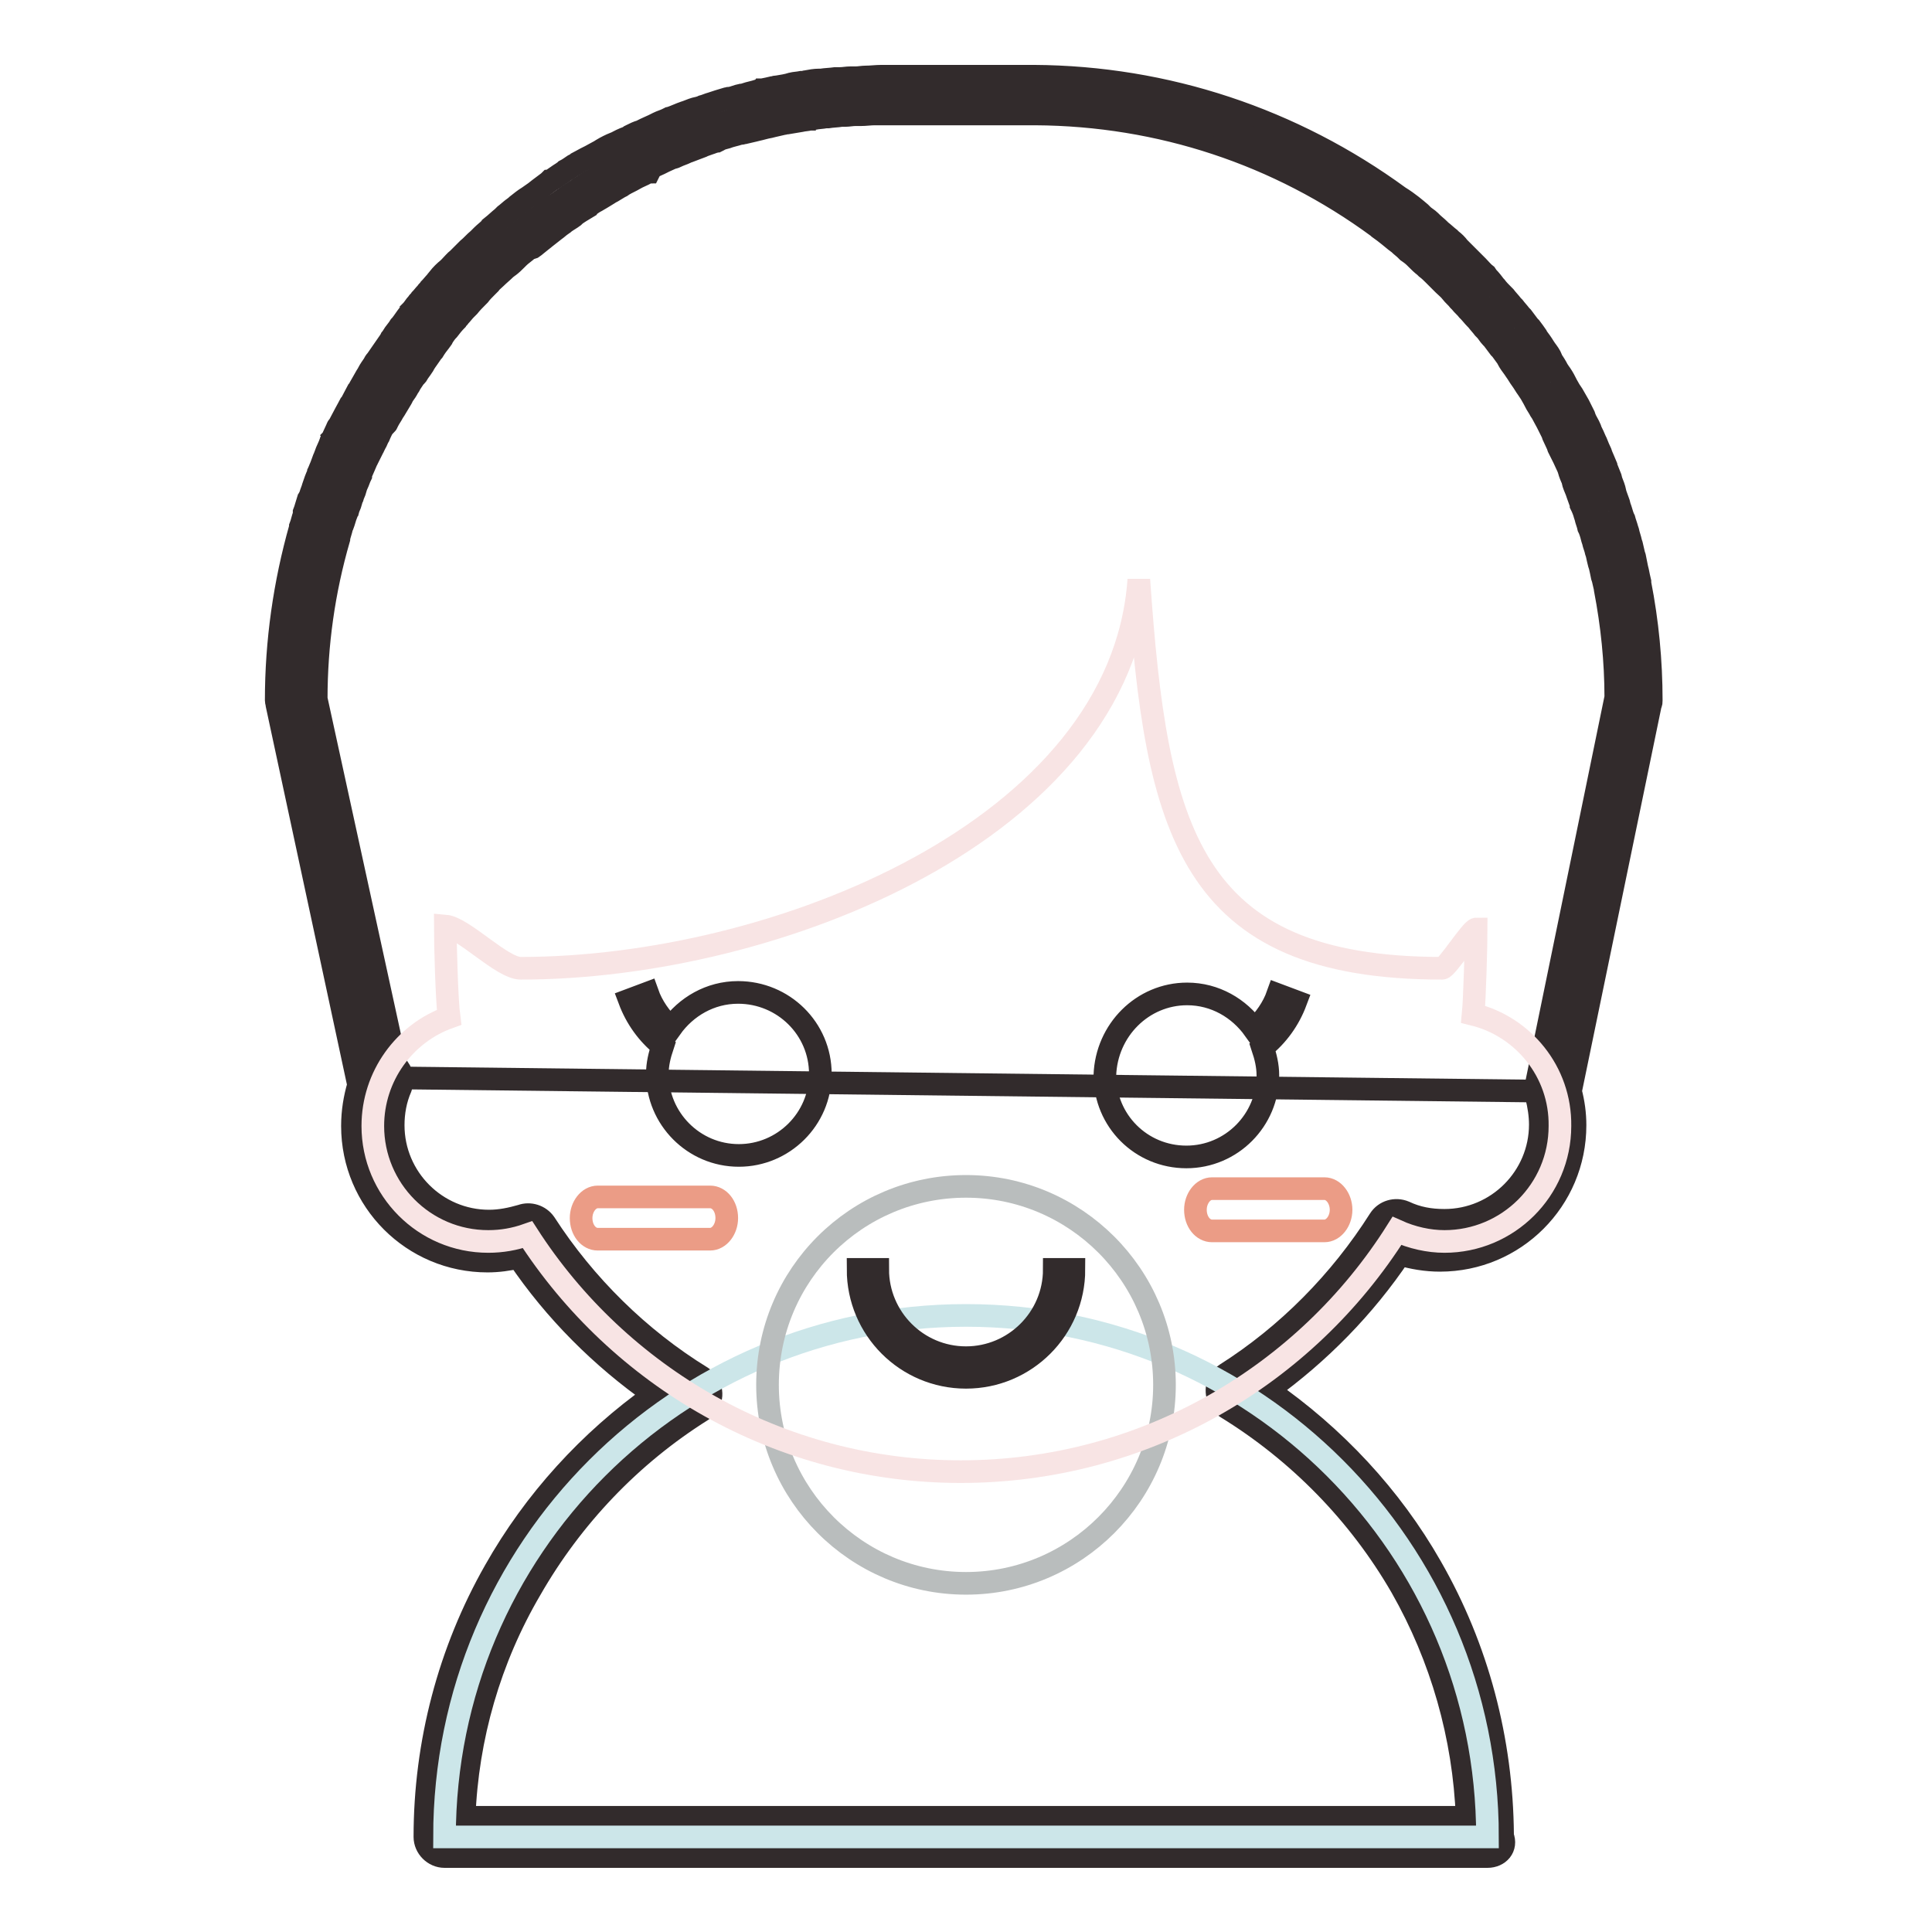 <?xml version="1.0" encoding="utf-8"?>
<!-- Svg Vector Icons : http://www.onlinewebfonts.com/icon -->
<!DOCTYPE svg PUBLIC "-//W3C//DTD SVG 1.1//EN" "http://www.w3.org/Graphics/SVG/1.1/DTD/svg11.dtd">
<svg version="1.1" xmlns="http://www.w3.org/2000/svg" xmlns:xlink="http://www.w3.org/1999/xlink" x="0px" y="0px" viewBox="0 0 256 256" enable-background="new 0 0 256 256" xml:space="preserve">
<g> <path stroke-width="3" fill-opacity="0" stroke="#322b2c"  d="M197.1,246H58.9c-1.4,0-2.6-1.2-2.6-2.6c0-12.4,3.2-24.6,9.3-35.3c5.2-9.2,12.5-17.2,21.1-23.3 c-7-4.9-13.2-11.1-18-18.2c-1.3,0.3-2.7,0.5-4.1,0.5c-9.9,0-17.9-8-17.9-17.9c0-1.9,0.3-3.7,0.8-5.4c0,0,0,0,0-0.1L36.7,93.4 c0-0.2-0.1-0.4-0.1-0.6c0-7.8,1.1-15.5,3.2-22.9c0,0,0-0.1,0-0.1c0.2-0.5,0.3-1.1,0.5-1.6c0,0,0-0.1,0-0.2l0-0.1 c0.2-0.5,0.3-1,0.5-1.6c0.1-0.1,0.1-0.3,0.2-0.4l0.1-0.2c0.1-0.4,0.3-0.8,0.4-1.2c0.2-0.6,0.4-1.2,0.7-1.8l0-0.1 c0.1-0.2,0.1-0.3,0.2-0.5c0.2-0.4,0.3-0.8,0.5-1.3l0.1-0.2c0-0.1,0.1-0.2,0.1-0.3c0.2-0.6,0.5-1.1,0.7-1.7c0-0.1,0.1-0.2,0.1-0.3 l0.1-0.1c0.2-0.4,0.4-0.9,0.6-1.3c0.1-0.2,0.1-0.3,0.2-0.4l0.1-0.1c0.3-0.6,0.6-1.1,0.9-1.7c0.2-0.4,0.4-0.7,0.6-1.1l0.1-0.1 c0.1-0.1,0.2-0.3,0.2-0.4c0.2-0.4,0.5-0.9,0.7-1.3l0.1-0.1c0-0.1,0.1-0.1,0.1-0.2c0.3-0.5,0.6-1.1,0.9-1.6c0.1-0.1,0.1-0.2,0.2-0.3 l0.1-0.2c0.2-0.4,0.5-0.8,0.7-1.1c0.1-0.2,0.2-0.4,0.4-0.6c0.6-0.9,1.2-1.7,1.8-2.6l0.1-0.2c0.1-0.1,0.2-0.2,0.2-0.3 c0.3-0.5,0.7-0.9,1-1.4l0.1-0.1c0.4-0.5,0.7-1,1.1-1.5c0.1-0.1,0.2-0.2,0.2-0.3l0.1-0.1c0.3-0.3,0.5-0.7,0.8-1 c0.1-0.2,0.3-0.3,0.4-0.5c0.3-0.3,0.5-0.6,0.8-0.9c0.1-0.2,0.3-0.3,0.4-0.5c0.3-0.3,0.6-0.7,0.9-1l0.1-0.1c0.1-0.1,0.2-0.2,0.2-0.3 c0.4-0.5,0.8-0.9,1.3-1.3l0.2-0.2c0.4-0.4,0.7-0.8,1.1-1.1c0.1-0.1,0.2-0.2,0.3-0.3l0.1-0.1c0.3-0.3,0.6-0.6,0.9-0.9 c0.5-0.4,0.9-0.9,1.4-1.3l0.1-0.1c0.1-0.1,0.3-0.3,0.4-0.4c0.3-0.3,0.7-0.6,1-0.9l0.1-0.1c0.1-0.1,0.2-0.1,0.2-0.2 c0.5-0.4,0.9-0.8,1.4-1.2c0.1-0.1,0.1-0.1,0.2-0.2l0.1-0.1c0.4-0.3,0.7-0.6,1.1-0.9c0.1-0.1,0.3-0.2,0.4-0.3l0.1-0.1 c0.5-0.4,1-0.8,1.5-1.1c0.3-0.2,0.7-0.5,1-0.7l0.1-0.1c0.1-0.1,0.3-0.2,0.4-0.3c0.4-0.3,0.8-0.6,1.2-0.9l0.1-0.1 c0.1,0,0.1-0.1,0.2-0.1c0.5-0.3,1-0.7,1.5-1c0.1-0.1,0.2-0.1,0.3-0.2l0.1-0.1c0.4-0.2,0.8-0.5,1.1-0.7c0.2-0.1,0.4-0.2,0.5-0.3 c0.4-0.2,0.7-0.4,1.1-0.6c0.2-0.1,0.4-0.2,0.6-0.3c0.4-0.2,0.7-0.4,1.1-0.6l0.2-0.1c0.1-0.1,0.2-0.1,0.3-0.2 c0.5-0.3,1.1-0.6,1.6-0.8l0.1,0c0.5-0.3,1.1-0.6,1.7-0.8c0.1-0.1,0.2-0.1,0.3-0.2l0.2-0.1c0.4-0.2,0.8-0.4,1.2-0.5 c0.2-0.1,0.4-0.2,0.6-0.3c0.4-0.2,0.7-0.3,1.1-0.5l0,0c0.2-0.1,0.4-0.2,0.6-0.3c0.4-0.2,0.8-0.3,1.2-0.5l0.2-0.1 c0.1,0,0.2-0.1,0.3-0.1c0.6-0.2,1.2-0.5,1.8-0.7l0.3-0.1c0.5-0.2,1-0.4,1.5-0.5c0.1,0,0.3-0.1,0.4-0.1l0.2-0.1 c0.4-0.1,0.8-0.3,1.2-0.4c0.6-0.2,1.2-0.4,1.9-0.6l0.1,0c0.2-0.1,0.3-0.1,0.5-0.1c0.5-0.1,0.9-0.3,1.4-0.4l0.2,0 c0.1,0,0.2,0,0.3-0.1c0.6-0.2,1.2-0.3,1.8-0.5c0.1,0,0.2,0,0.3-0.1l0.2,0c0.5-0.1,1-0.2,1.4-0.3c0.2,0,0.3-0.1,0.5-0.1l0.1,0 c0.6-0.1,1.3-0.2,1.9-0.4c0.4-0.1,0.8-0.1,1.3-0.2l0.2,0c0.2,0,0.3-0.1,0.5-0.1c0.5-0.1,1.1-0.2,1.6-0.2l0.1,0c0.1,0,0.1,0,0.2,0 c0.6-0.1,1.2-0.1,1.9-0.2c0.1,0,0.2,0,0.4,0l0.2,0c0.5,0,0.9-0.1,1.4-0.1c0.2,0,0.4,0,0.6,0l0.1,0c0.4,0,0.9-0.1,1.3-0.1 c0.7,0,1.4-0.1,2.1-0.1l0.2,0c0.1,0,0.3,0,0.4,0c0.7,0,1.4,0,2,0h17c0.2,0,0.4,0,0.6,0c17.5,0.1,34.3,5.7,48.4,16 c1.3,0.8,2.2,1.6,2.8,2.1c0.1,0.1,0.2,0.2,0.3,0.3c0.3,0.3,0.7,0.5,1,0.8l0.2,0.2c0.3,0.3,0.7,0.6,1,0.9l0.2,0.2 c0.4,0.3,0.8,0.7,1.2,1l0.2,0.2c0.4,0.3,0.7,0.6,1,1l0.1,0.1c0.4,0.4,0.7,0.7,1.1,1.1l0.2,0.2c0.4,0.4,0.7,0.7,1.1,1.1l0,0 c0.4,0.4,0.7,0.8,1.1,1.1l0.2,0.3c0.4,0.4,0.7,0.8,1,1.2l0.1,0.1c0.3,0.4,0.6,0.7,1,1.1l0.2,0.2c0.3,0.4,0.7,0.8,1,1.2l0.2,0.2 c0.3,0.4,0.6,0.7,0.9,1.1l0.2,0.2c0.3,0.4,0.6,0.8,0.9,1.2l0.2,0.2c0.3,0.4,0.6,0.8,0.8,1.1l0.1,0.2c0.3,0.4,0.6,0.8,0.9,1.3 l0.2,0.3c0.3,0.4,0.6,0.8,0.8,1.3l0,0.1c0.3,0.4,0.6,0.9,0.8,1.3l0.2,0.3c0.3,0.4,0.6,0.9,0.8,1.3l0,0.1c0.3,0.4,0.5,0.9,0.8,1.3 l0.2,0.3c0.3,0.5,0.5,0.9,0.8,1.4l0.1,0.2c0.2,0.4,0.4,0.8,0.6,1.2l0.1,0.3c0.2,0.5,0.5,0.9,0.7,1.4l0.1,0.3 c0.2,0.4,0.4,0.8,0.6,1.3l0.1,0.2c0.2,0.5,0.4,1,0.6,1.4l0.1,0.3c0.2,0.5,0.4,0.9,0.6,1.4l0,0.1c0.2,0.5,0.4,1,0.6,1.5l0.1,0.4 c0.2,0.5,0.4,1,0.5,1.5l0,0.1c0.2,0.5,0.3,0.9,0.5,1.4l0.1,0.4c0.2,0.5,0.3,1,0.5,1.5l0.1,0.2c0.1,0.4,0.3,0.9,0.4,1.3l0.1,0.3 c0.1,0.5,0.3,1,0.4,1.5l0.1,0.3c0.1,0.4,0.2,0.9,0.3,1.3l0.1,0.3c0.1,0.5,0.2,1,0.3,1.5l0.1,0.4c0.1,0.5,0.2,1,0.3,1.4l0,0.1 c0,0,0,0,0,0.1c1,5.1,1.5,10.3,1.5,15.5c0,0.2,0,0.4-0.1,0.5l-10.6,51.3c0.4,1.5,0.6,3,0.6,4.5c0,9.9-8,17.9-17.9,17.9 c-1.8,0-3.6-0.3-5.3-0.8c-4.7,7-10.7,13.1-17.5,18c8.8,6.1,16.3,14.1,21.6,23.4c6.2,10.8,9.4,23,9.5,35.5c0,0.1,0,0.1,0,0.2 C199.7,244.8,198.6,246,197.1,246L197.1,246z M61.5,240.8h132.9c-0.4-10.7-3.4-21.2-8.7-30.5c-5.6-9.7-13.6-17.9-23.2-23.8 c-1.2-0.7-1.6-2.3-0.9-3.6c0.2-0.3,0.5-0.6,0.8-0.8c8.2-5.2,15.2-12.3,20.4-20.5c0.7-1.1,2.1-1.5,3.3-1c1.7,0.8,3.4,1.1,5.3,1.1 c7,0,12.7-5.7,12.7-12.7c0-1.2-0.2-2.5-0.5-3.7c-0.1-0.4-0.1-0.9-0.1-1.3l10.6-51.6c0-4.8-0.5-9.6-1.4-14.3l0,0l0-0.1 c-0.1-0.4-0.2-0.9-0.3-1.3l-0.1-0.3c-0.1-0.5-0.2-1-0.3-1.4l-0.1-0.3c-0.1-0.4-0.2-0.8-0.3-1.3l-0.1-0.3c-0.1-0.5-0.3-0.9-0.4-1.4 l-0.1-0.3c-0.1-0.4-0.2-0.8-0.4-1.3l-0.1-0.2c-0.1-0.5-0.3-0.9-0.4-1.4l-0.1-0.3c-0.1-0.4-0.3-0.9-0.5-1.3l0-0.1 c-0.2-0.5-0.3-0.9-0.5-1.4l-0.1-0.3c-0.2-0.5-0.4-0.9-0.5-1.4l0-0.1c-0.2-0.4-0.4-0.9-0.5-1.3l-0.1-0.3c-0.2-0.4-0.4-0.9-0.6-1.3 l-0.1-0.2c-0.2-0.4-0.4-0.8-0.6-1.2l-0.1-0.3c-0.2-0.4-0.4-0.9-0.6-1.3l-0.1-0.3c-0.2-0.4-0.4-0.8-0.6-1.2l-0.1-0.2 c-0.2-0.4-0.5-0.9-0.7-1.3l-0.2-0.3c-0.2-0.4-0.5-0.8-0.7-1.2l0-0.1c-0.3-0.4-0.5-0.9-0.8-1.3l-0.2-0.3c-0.3-0.4-0.5-0.8-0.8-1.2 l0,0c-0.3-0.4-0.5-0.8-0.8-1.2l-0.2-0.3c-0.3-0.4-0.6-0.8-0.8-1.2l-0.1-0.2c-0.3-0.4-0.5-0.7-0.8-1.1l-0.2-0.2 c-0.3-0.4-0.6-0.8-0.9-1.2l-0.2-0.2c-0.3-0.3-0.5-0.7-0.8-1l-0.2-0.2c-0.3-0.4-0.6-0.7-0.9-1.1l-0.2-0.2c-0.3-0.3-0.6-0.7-0.9-1 l-0.1-0.1c-0.3-0.4-0.7-0.7-1-1.1l-0.2-0.2c-0.3-0.4-0.7-0.7-1-1.1l0,0c-0.3-0.4-0.7-0.7-1-1l-0.2-0.2c-0.3-0.3-0.7-0.7-1-1 l-0.1-0.1c-0.3-0.3-0.6-0.6-1-0.9l-0.2-0.2c-0.4-0.3-0.7-0.6-1.1-1l-0.2-0.2c-0.3-0.3-0.7-0.6-1-0.8l-0.2-0.2 c-0.3-0.3-0.6-0.5-0.9-0.8c-0.1-0.1-0.3-0.2-0.4-0.3c-0.5-0.4-1.3-1.1-2.3-1.8c0,0-0.1-0.1-0.1-0.1c-13.2-9.7-28.9-14.9-45.4-15h0 c-0.2,0-0.3,0-0.5,0h-17c-0.6,0-1.2,0-1.9,0c-0.1,0-0.3,0-0.4,0l-0.2,0c-0.4,0-0.8,0-1.3,0c-0.6,0-1.2,0.1-1.9,0.1l-0.1,0 c-0.2,0-0.4,0-0.6,0c-0.4,0-0.9,0.1-1.3,0.1l-0.2,0c-0.1,0-0.2,0-0.3,0c-0.6,0.1-1.2,0.1-1.8,0.2l-0.3,0c-0.5,0.1-1,0.1-1.5,0.2 c-0.1,0-0.3,0-0.4,0.1l-0.2,0c-0.4,0.1-0.8,0.1-1.2,0.2c-0.6,0.1-1.2,0.2-1.8,0.3l-0.1,0c-0.2,0-0.3,0.1-0.5,0.1 c-0.4,0.1-0.9,0.2-1.3,0.3l-0.4,0.1c-0.6,0.1-1.2,0.3-1.7,0.4l-0.4,0.1c-0.4,0.1-0.9,0.2-1.3,0.3c-0.2,0-0.3,0.1-0.5,0.1l-0.1,0 c-0.6,0.2-1.2,0.3-1.7,0.5c-0.4,0.1-0.8,0.2-1.1,0.4l-0.2,0.1c-0.1,0-0.3,0.1-0.4,0.1c-0.5,0.2-0.9,0.3-1.4,0.5l-0.2,0.1 c-0.5,0.2-1.1,0.4-1.6,0.6c-0.1,0-0.2,0.1-0.3,0.1l-0.2,0.1c-0.4,0.2-0.8,0.3-1.2,0.5c-0.2,0.1-0.4,0.2-0.6,0.2 c-0.4,0.2-0.7,0.3-1.1,0.5c-0.2,0.1-0.4,0.2-0.6,0.3c-0.4,0.2-0.7,0.3-1.1,0.5L86,22.8c-0.1,0-0.2,0.1-0.3,0.1 c-0.5,0.3-1.1,0.5-1.6,0.8c-0.5,0.3-1,0.5-1.5,0.8c-0.1,0.1-0.2,0.1-0.3,0.2l-0.2,0.1c-0.3,0.2-0.7,0.4-1,0.6 c-0.2,0.1-0.4,0.2-0.5,0.3c-0.3,0.2-0.7,0.4-1,0.6l0,0c-0.2,0.1-0.3,0.2-0.5,0.3c-0.4,0.2-0.7,0.4-1.1,0.7l-0.2,0.1 c-0.1,0-0.2,0.1-0.2,0.2c-0.5,0.3-1,0.6-1.4,0.9l-0.2,0.2c-0.4,0.3-0.8,0.5-1.2,0.8c-0.1,0.1-0.2,0.2-0.3,0.2l-0.1,0.1 c-0.3,0.2-0.6,0.5-0.9,0.7c-0.5,0.4-0.9,0.7-1.4,1.1l-0.1,0.1c-0.1,0.1-0.3,0.2-0.4,0.3c-0.4,0.3-0.7,0.6-1,0.8L70,33 c-0.4,0.4-0.9,0.7-1.3,1.1c-0.1,0.1-0.1,0.1-0.2,0.2l-0.1,0.1c-0.3,0.3-0.6,0.6-1,0.9c-0.1,0.1-0.3,0.2-0.4,0.3L67,35.6 c-0.4,0.4-0.9,0.8-1.3,1.2c-0.3,0.3-0.6,0.5-0.8,0.8l-0.1,0.1c-0.1,0.1-0.2,0.2-0.3,0.3c-0.4,0.4-0.7,0.7-1,1.1l-0.2,0.2 c-0.4,0.4-0.8,0.8-1.2,1.3c-0.1,0.1-0.1,0.1-0.2,0.2L61.7,41c-0.3,0.3-0.5,0.6-0.8,0.9c-0.1,0.2-0.3,0.3-0.4,0.5 c-0.4,0.4-0.8,0.9-1.1,1.3c-0.3,0.3-0.5,0.6-0.7,0.9l-0.1,0.2c-0.1,0.1-0.1,0.2-0.2,0.3c-0.4,0.5-0.7,0.9-1,1.4l-0.1,0.1 c-0.3,0.4-0.6,0.9-0.9,1.3c-0.1,0.1-0.1,0.2-0.2,0.3l-0.1,0.2c-0.2,0.3-0.4,0.6-0.7,1c-0.1,0.2-0.2,0.4-0.4,0.5 c-0.2,0.3-0.4,0.6-0.6,0.9c-0.1,0.2-0.2,0.4-0.3,0.5c-0.2,0.4-0.4,0.7-0.7,1.1l-0.1,0.2c0,0.1-0.1,0.1-0.1,0.2 c-0.3,0.5-0.6,1-0.9,1.5l-0.2,0.3c-0.2,0.4-0.5,0.8-0.7,1.2c-0.1,0.1-0.1,0.3-0.2,0.4L51,56.2c-0.3,0.5-0.6,1.1-0.8,1.6 c-0.2,0.3-0.3,0.7-0.5,1L49.6,59c-0.1,0.1-0.1,0.3-0.2,0.4c-0.2,0.4-0.4,0.8-0.6,1.2l-0.1,0.2c0,0.1-0.1,0.1-0.1,0.2 c-0.2,0.5-0.5,1.1-0.7,1.6c0,0.1-0.1,0.2-0.1,0.2L47.8,63c-0.2,0.4-0.3,0.8-0.5,1.2c-0.1,0.2-0.1,0.3-0.2,0.5l0,0.1 c-0.1,0.4-0.3,0.7-0.4,1.1c-0.1,0.2-0.2,0.4-0.2,0.6c-0.1,0.4-0.3,0.7-0.4,1.1L46,67.7c0,0.1-0.1,0.3-0.1,0.4 c-0.2,0.5-0.3,1-0.5,1.5l-0.1,0.2c-0.1,0.5-0.3,1-0.4,1.5c0,0,0,0.1,0,0.1c-2,6.9-3,14-3,21.2l10.6,48.6c0.8,0.8,1,1.9,0.6,2.9 c-0.7,1.6-1,3.3-1,5c0,7,5.7,12.7,12.7,12.7c1.5,0,2.9-0.3,4.3-0.7c1.1-0.4,2.4,0,3.1,1c5.3,8.2,12.5,15.3,20.8,20.4 c1.2,0.8,1.6,2.4,0.8,3.6c-0.2,0.3-0.5,0.6-0.8,0.8c-9.4,5.9-17.2,14.1-22.7,23.7C64.9,219.8,61.9,230.2,61.5,240.8L61.5,240.8z"/> <path stroke-width="3" fill-opacity="0" stroke="#322b2c"  d="M215.4,77.8L215.4,77.8c0-0.1,0-0.1,0-0.1c-0.1-0.5-0.2-0.9-0.3-1.4c0-0.1-0.1-0.2-0.1-0.4 c-0.1-0.5-0.2-1-0.3-1.5c0-0.1,0-0.2-0.1-0.3c-0.1-0.4-0.2-0.9-0.3-1.3c0-0.1-0.1-0.2-0.1-0.3c-0.1-0.5-0.3-1-0.4-1.5 c0-0.1-0.1-0.2-0.1-0.3c-0.1-0.4-0.3-0.9-0.4-1.3c0-0.1,0-0.2-0.1-0.2c-0.2-0.5-0.3-1-0.5-1.4l-0.1-0.3c-0.2-0.5-0.3-0.9-0.5-1.4 c0,0,0-0.1,0-0.1c-0.2-0.6-0.4-1.2-0.7-1.8c-0.2-0.5-0.4-0.9-0.6-1.4l0-0.1c-0.2-0.4-0.4-0.9-0.6-1.3l-0.1-0.3 c-0.2-0.5-0.4-0.9-0.6-1.4c0-0.1-0.1-0.1-0.1-0.2c-0.2-0.4-0.4-0.8-0.6-1.2c0-0.1-0.1-0.2-0.1-0.3c-0.2-0.5-0.4-0.9-0.7-1.3 c0-0.1-0.1-0.2-0.1-0.3c-0.2-0.4-0.4-0.8-0.6-1.2c0-0.1-0.1-0.1-0.1-0.2c-0.2-0.4-0.5-0.9-0.7-1.3c-0.1-0.1-0.1-0.2-0.2-0.3 c-0.2-0.4-0.5-0.8-0.7-1.2c0,0,0-0.1-0.1-0.1c-0.3-0.4-0.5-0.9-0.8-1.3c-0.1-0.1-0.1-0.2-0.2-0.3c-0.3-0.4-0.5-0.9-0.8-1.3l0,0 c-0.3-0.4-0.5-0.8-0.8-1.2c-0.1-0.1-0.1-0.2-0.2-0.3c-0.3-0.4-0.6-0.8-0.9-1.2c0-0.1-0.1-0.1-0.1-0.2c-0.3-0.4-0.5-0.7-0.8-1.1 c-0.1-0.1-0.1-0.2-0.2-0.2c-0.3-0.4-0.6-0.8-0.9-1.2c-0.1-0.1-0.1-0.1-0.2-0.2c-0.3-0.4-0.6-0.7-0.8-1.1l-0.2-0.2 c-0.3-0.4-0.6-0.8-1-1.2c-0.1-0.1-0.1-0.2-0.2-0.2c-0.3-0.4-0.6-0.7-0.9-1.1c0,0-0.1-0.1-0.1-0.1c-0.4-0.5-0.8-0.9-1.2-1.4 c-0.3-0.4-0.7-0.7-1-1.1v0c-0.4-0.4-0.7-0.7-1.1-1.1c-0.1-0.1-0.2-0.2-0.2-0.2c-0.4-0.4-0.7-0.7-1.1-1l-0.1-0.1 c-0.3-0.3-0.7-0.6-1-0.9l-0.2-0.2c-0.4-0.3-0.7-0.7-1.1-1c-0.1-0.1-0.1-0.1-0.2-0.2c-0.3-0.3-0.7-0.6-1-0.9 c-0.1-0.1-0.1-0.1-0.2-0.2c-0.3-0.3-0.6-0.5-1-0.8c-0.5-0.4-1.5-1.3-3-2.3c-13.2-9.7-29.4-15.4-46.9-15.5c-0.2,0-0.4,0-0.6,0h-17 c-0.6,0-1.3,0-1.9,0c-0.2,0-0.4,0-0.6,0c-0.4,0-0.9,0-1.3,0c-0.2,0-0.5,0-0.7,0c-0.4,0-0.8,0-1.2,0.1c-0.2,0-0.5,0-0.7,0 c-0.4,0-0.9,0.1-1.3,0.1c-0.2,0-0.4,0-0.5,0.1c-0.6,0.1-1.2,0.1-1.9,0.2c-0.1,0-0.2,0-0.3,0c-0.5,0.1-1,0.1-1.5,0.2 c-0.2,0-0.4,0.1-0.6,0.1c-0.4,0.1-0.8,0.1-1.2,0.2c-0.6,0.1-1.3,0.2-1.9,0.4c-0.2,0-0.4,0.1-0.6,0.1c-0.5,0.1-0.9,0.2-1.4,0.3 c-0.1,0-0.3,0.1-0.4,0.1c-0.6,0.1-1.2,0.3-1.8,0.4c-0.1,0-0.3,0.1-0.4,0.1c-0.4,0.1-0.9,0.2-1.3,0.4c-0.2,0.1-0.4,0.1-0.6,0.2 c-1,0.3-2,0.6-3,0.9c-0.2,0.1-0.4,0.1-0.6,0.2c-0.5,0.2-1,0.3-1.5,0.5c-0.1,0-0.2,0.1-0.3,0.1c-0.6,0.2-1.1,0.4-1.7,0.6 c-0.2,0.1-0.3,0.1-0.5,0.2c-0.4,0.2-0.8,0.3-1.2,0.5c-0.2,0.1-0.4,0.2-0.6,0.3c-0.6,0.2-1.1,0.5-1.7,0.7c-0.4,0.2-0.8,0.3-1.1,0.5 c-0.2,0.1-0.3,0.2-0.5,0.2c-0.5,0.3-1.1,0.5-1.6,0.8c0,0,0,0,0,0c-0.5,0.3-1,0.5-1.5,0.8c-0.2,0.1-0.3,0.2-0.5,0.3 c-0.4,0.2-0.7,0.4-1.1,0.6c-0.2,0.1-0.4,0.2-0.6,0.3c-0.3,0.2-0.7,0.4-1,0.6c-0.2,0.1-0.4,0.2-0.5,0.3c-0.4,0.2-0.7,0.5-1.1,0.7 c-0.1,0.1-0.3,0.2-0.4,0.3c-0.5,0.3-1,0.6-1.5,1c-0.1,0.1-0.2,0.1-0.3,0.2c-0.4,0.3-0.8,0.6-1.2,0.8c-0.2,0.1-0.3,0.2-0.5,0.4 c-0.3,0.2-0.6,0.5-1,0.7c-0.5,0.4-1,0.7-1.5,1.1c-0.2,0.1-0.3,0.3-0.5,0.4c-0.4,0.3-0.7,0.6-1.1,0.9c-0.1,0.1-0.2,0.2-0.3,0.3 c-0.5,0.4-0.9,0.8-1.4,1.1c-0.1,0.1-0.2,0.2-0.3,0.3c-0.3,0.3-0.7,0.6-1,0.9c-0.2,0.1-0.3,0.3-0.5,0.4c-0.4,0.4-0.9,0.8-1.3,1.3 c-0.3,0.3-0.6,0.6-0.9,0.8c-0.1,0.1-0.3,0.3-0.4,0.4c-0.4,0.4-0.7,0.7-1.1,1.1c-0.1,0.1-0.1,0.1-0.2,0.2c-0.4,0.4-0.8,0.9-1.2,1.3 c-0.1,0.1-0.2,0.3-0.4,0.4c-0.3,0.3-0.6,0.6-0.8,0.9c-0.1,0.2-0.3,0.3-0.4,0.5c-0.3,0.3-0.5,0.6-0.8,0.9c-0.1,0.2-0.3,0.3-0.4,0.5 c-0.3,0.3-0.5,0.6-0.8,1c-0.1,0.1-0.2,0.3-0.3,0.4c-0.4,0.5-0.7,0.9-1.1,1.4c0,0-0.1,0.1-0.1,0.1c-0.3,0.4-0.7,0.9-1,1.3 c-0.1,0.2-0.2,0.3-0.3,0.5c-0.2,0.3-0.5,0.7-0.7,1c-0.1,0.2-0.2,0.4-0.4,0.5c-0.2,0.3-0.4,0.6-0.6,1c-0.1,0.2-0.2,0.4-0.3,0.5 c-0.2,0.4-0.5,0.7-0.7,1.1c-0.1,0.1-0.2,0.3-0.3,0.4c-0.3,0.5-0.6,1-0.9,1.5c-0.1,0.1-0.1,0.2-0.2,0.3c-0.2,0.4-0.5,0.8-0.7,1.2 c-0.1,0.2-0.2,0.4-0.3,0.6c-0.5,0.9-0.9,1.8-1.4,2.7c-0.1,0.2-0.2,0.4-0.3,0.6c-0.2,0.4-0.4,0.8-0.6,1.3c-0.1,0.1-0.1,0.2-0.2,0.4 c-0.2,0.5-0.5,1.1-0.7,1.6c-0.1,0.2-0.1,0.3-0.2,0.5c-0.2,0.4-0.3,0.8-0.5,1.2c-0.1,0.2-0.2,0.4-0.2,0.6c-0.1,0.4-0.3,0.7-0.4,1.1 c-0.1,0.2-0.2,0.4-0.2,0.6c-0.1,0.4-0.3,0.8-0.4,1.1c-0.1,0.2-0.1,0.4-0.2,0.6c-0.2,0.5-0.3,1-0.5,1.5c0,0.1,0,0.2-0.1,0.2 c-0.2,0.5-0.3,1.1-0.5,1.6c0,0,0,0,0,0c-2,7.1-3.1,14.5-3.1,22.2l10.9,50.2l155.9,1.8l10.7-52.1C216.8,87.8,216.3,82.8,215.4,77.8z "/> <path stroke-width="3" fill-opacity="0" stroke="#cce6e9"  d="M197.1,243.4H58.9c0-38.2,30.9-69.1,69.1-69.1C166.2,174.3,197.1,205.2,197.1,243.4L197.1,243.4z"/> <path stroke-width="3" fill-opacity="0" stroke="#b9bdbd"  d="M101.7,183.5c0,14.5,11.8,26.3,26.3,26.3c14.5,0,26.3-11.8,26.3-26.3c0,0,0,0,0,0 c0-14.5-11.8-26.3-26.3-26.3S101.7,168.9,101.7,183.5C101.7,183.5,101.7,183.5,101.7,183.5z"/> <path stroke-width="3" fill-opacity="0" stroke="#f8e4e4"  d="M195.2,134.4c0.2-2,0.4-9.2,0.4-11.3c-0.6,0-3.9,5.2-4.5,5.2c-33.7,0-37.9-18.4-40.2-51.5 c-2.3,33.1-48.1,51.5-81.9,51.5c-2.5,0-7.6-5.4-10-5.6c0,2.3,0.2,9.9,0.5,12.1c-5.9,2.1-10.1,7.8-10.1,14.4 c0,8.4,6.8,15.3,15.3,15.3c1.8,0,3.5-0.3,5.2-0.9C82,182.4,103.2,195,127.3,195c24.3,0,45.7-12.7,57.8-31.9c2,0.9,4.2,1.4,6.3,1.4 c8.4,0,15.3-6.8,15.3-15.3C206.8,142,201.8,136,195.2,134.4L195.2,134.4z"/> <path stroke-width="3" fill-opacity="0" stroke="#322b2c"  d="M128,182.5c-7.9,0-14.3-6.4-14.3-14.3h2.6c0,6.4,5.2,11.7,11.7,11.7c6.4,0,11.7-5.2,11.7-11.7h2.6 C142.3,176.1,135.9,182.5,128,182.5z M97.8,131.5c-3.7,0-6.9,1.9-8.9,4.7c-1.4-1.3-2.5-2.9-3.1-4.6l-2.4,0.9 c0.9,2.4,2.4,4.5,4.4,6.1c-0.4,1.2-0.7,2.4-0.7,3.7c0,5.9,4.8,10.8,10.8,10.8c5.9,0,10.8-4.8,10.8-10.8S103.8,131.5,97.8,131.5z  M157.3,131.7c3.7,0,6.9,1.9,8.9,4.7c1.4-1.3,2.5-2.9,3.1-4.6l2.4,0.9c-0.9,2.4-2.4,4.5-4.4,6.1c0.4,1.2,0.7,2.4,0.7,3.7 c0,5.9-4.8,10.8-10.8,10.8s-10.8-4.8-10.8-10.8C146.6,136.5,151.4,131.7,157.3,131.7z"/> <path stroke-width="3" fill-opacity="0" stroke="#eb9c86"  d="M96.3,161.4c0,1.5-1,2.8-2.2,2.8H79.2c-1.2,0-2.2-1.2-2.2-2.8c0-1.5,1-2.8,2.2-2.8h14.9 C95.3,158.6,96.3,159.8,96.3,161.4z M177.7,160.3c0,1.5-1,2.8-2.2,2.8h-14.9c-1.2,0-2.2-1.2-2.2-2.8c0-1.5,1-2.8,2.2-2.8h14.9 C176.7,157.5,177.7,158.8,177.7,160.3L177.7,160.3z"/></g>
</svg>